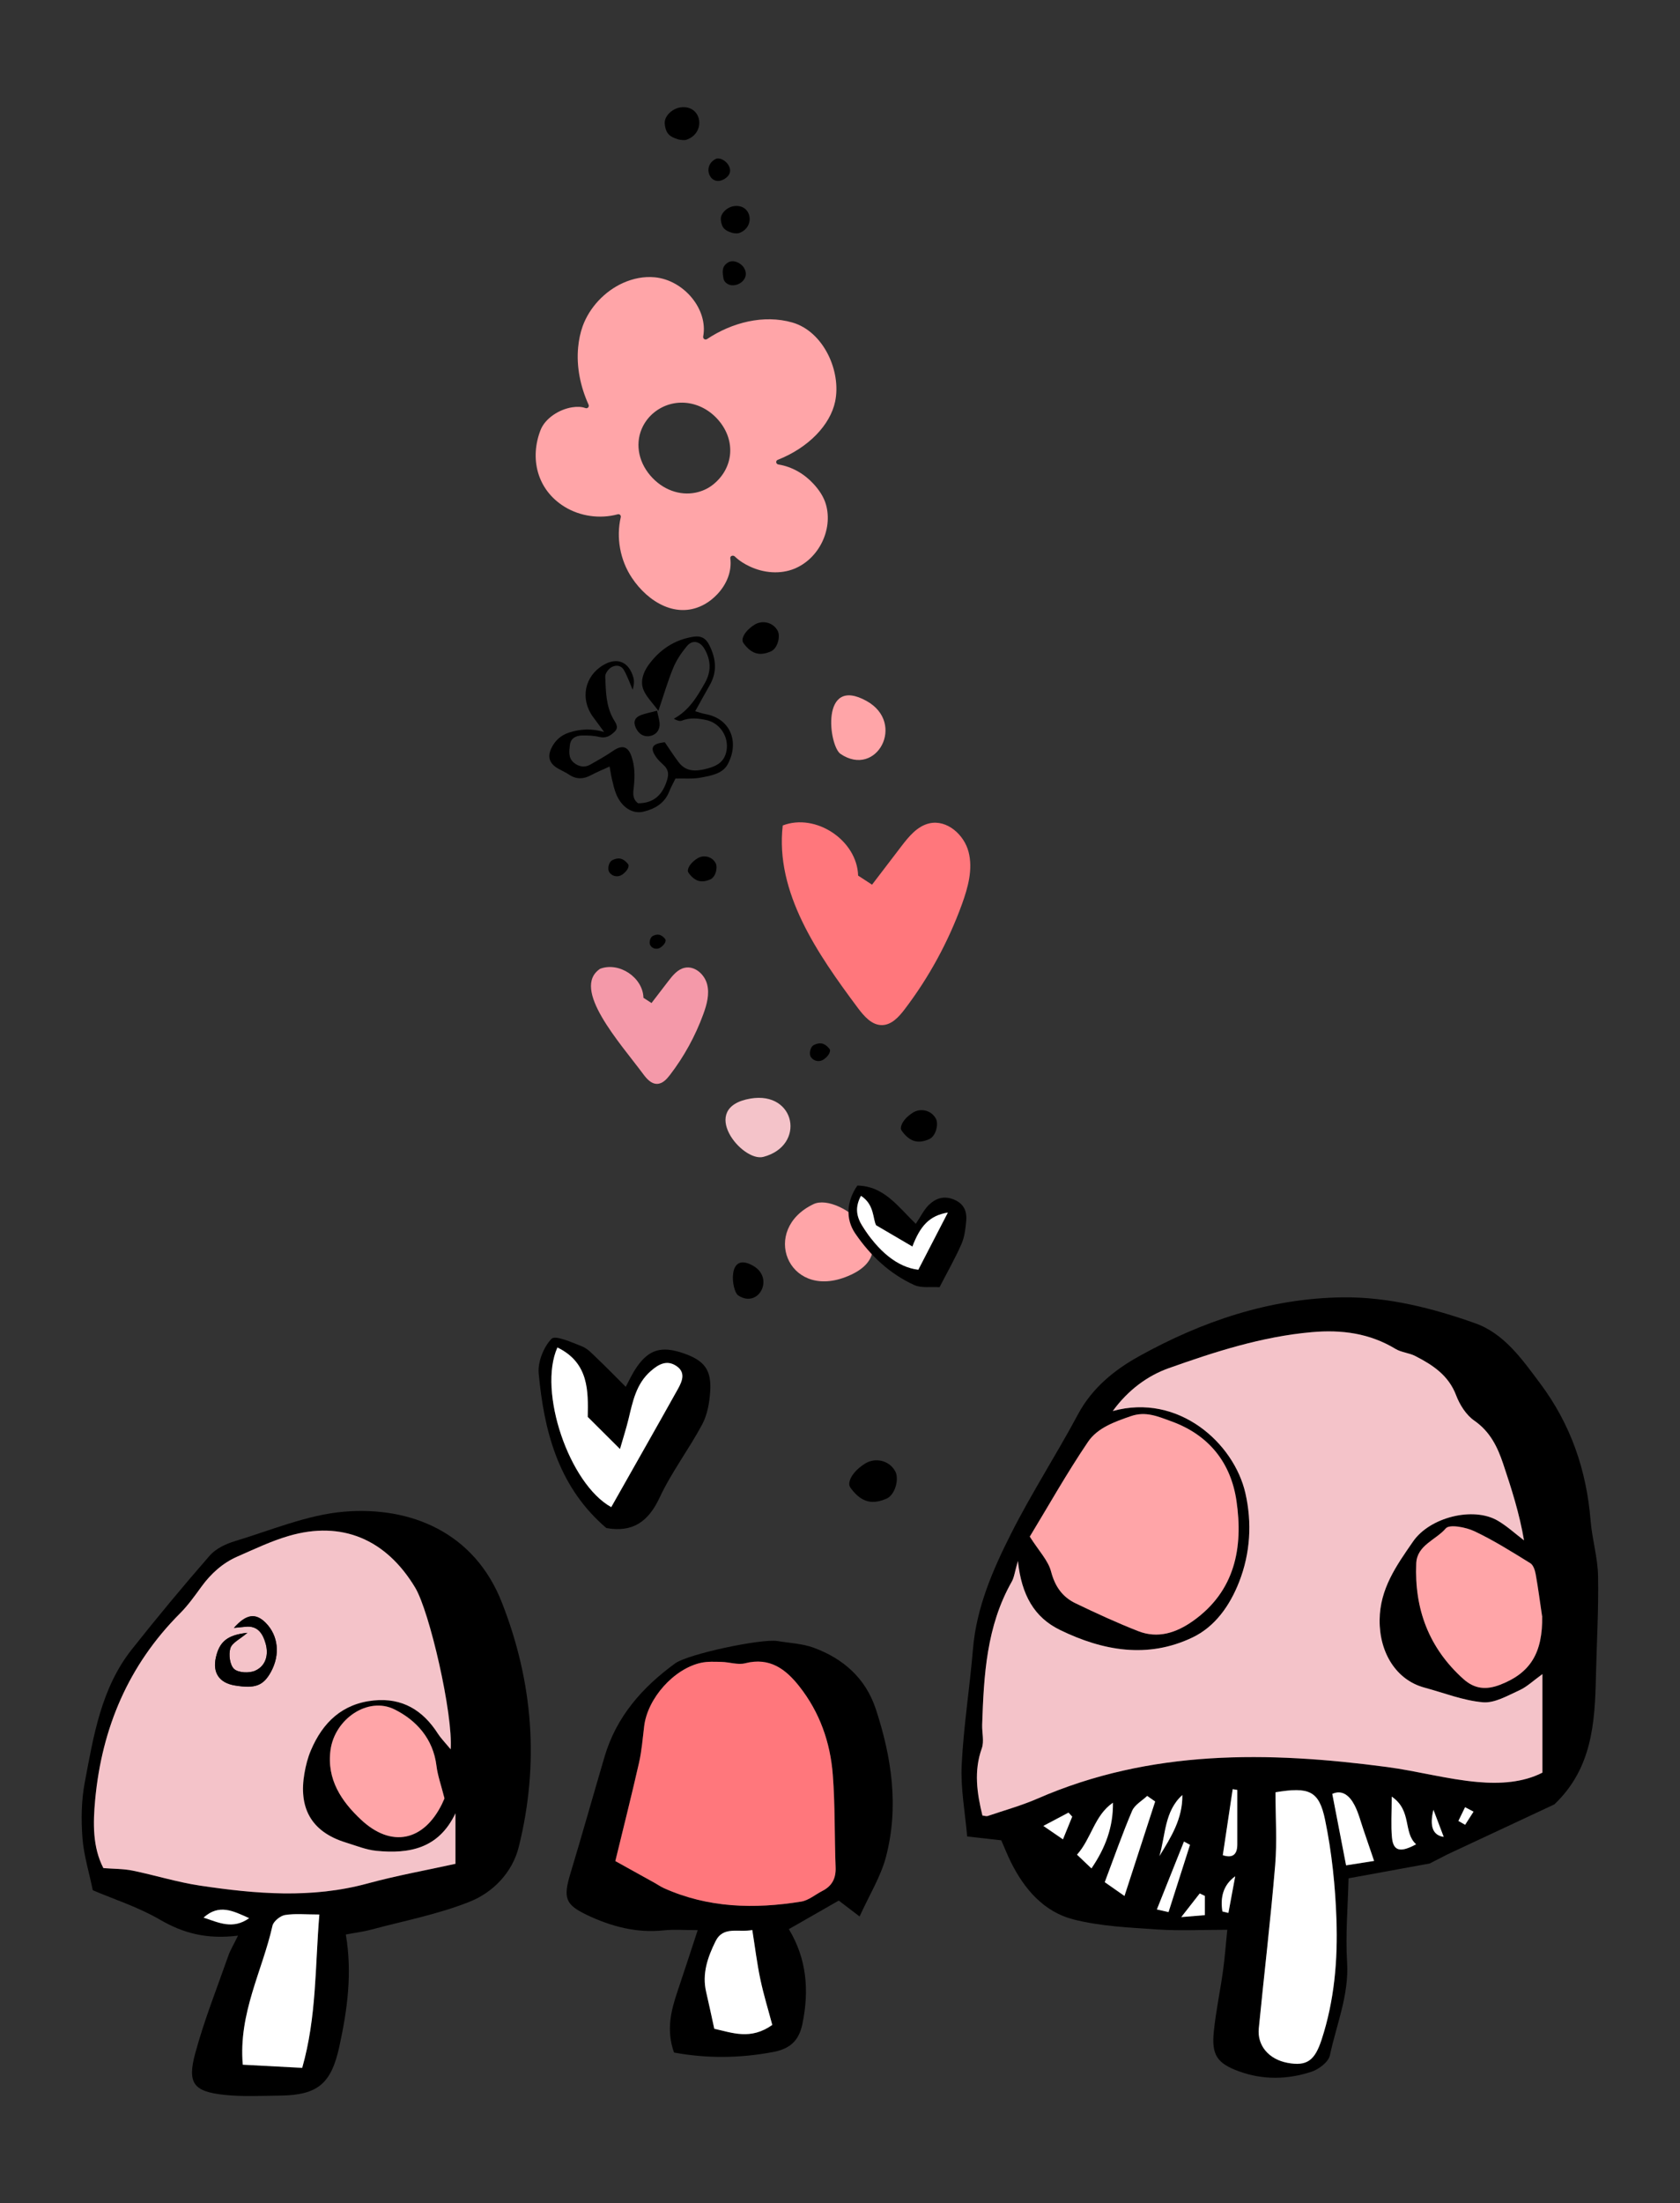 <svg xmlns="http://www.w3.org/2000/svg" id="Layer_1" data-name="Layer 1" width="266.55" height="349.44" viewBox="0 0 266.55 349.44"><rect x="0" y="0" width="266.55" height="349.44" fill="#333333" stroke="none"/><g><g><path d="M136.15,138.87c-.16-5.6-6.73-9.97-11.96-7.95-1.22,10.63,5.51,20.35,11.91,28.93.98,1.31,2.22,2.76,3.85,2.73,1.5-.02,2.66-1.29,3.57-2.49,3.86-5.06,6.94-10.72,9.11-16.7.96-2.66,1.76-5.55,1.04-8.29-.71-2.74-3.44-5.14-6.2-4.52-1.93.43-3.29,2.11-4.49,3.68-1.54,2.02-3.08,4.04-4.62,6.05" fill="#ff777c"></path><path d="M134.05,202.58c-9.12,3.39-13.39-7.58-4.99-11.6,4.21-2.02,15.67,7.62,4.99,11.6Z" fill="#ffa5a8" fill-rule="evenodd"></path><path d="M119.44,200.72c3.54,1.97.89,6.89-2.33,4.72-1.05-.71-1.82-7.03,2.33-4.72Z" fill-rule="evenodd"></path><path d="M119.08,174.23c7.19-1.21,8.8,7.47,2.04,9.25-3.38.89-10.47-7.82-2.04-9.25Z" fill="#f4c3c9" fill-rule="evenodd"></path><path d="M137.5,111.18c6.29,3.51,1.58,12.25-4.14,8.39-1.87-1.27-3.24-12.5,4.14-8.39Z" fill="#ffa5a8" fill-rule="evenodd"></path><path d="M142.94,178.88c.05-.85.89-1.78,1.89-2.41,1.21-.76,2.83-.41,3.57.81,0,0,.01.02.02.03.56.76.15,2.82-.97,3.35-1.6.7-2.94.6-4.31-1.22-.12-.16-.22-.36-.21-.56Z" fill-rule="evenodd"></path><path d="M131.69,166.61c0,.48-.44,1.02-.99,1.41-.65.46-1.58.31-2.03-.35,0,0,0,0,0-.01-.33-.41-.17-1.58.44-1.91.88-.44,1.63-.43,2.46.55.07.09.13.2.13.31Z" fill-rule="evenodd"></path><path d="M134.74,235.31c.06-1.12,1.17-2.35,2.5-3.18,1.59-1,3.74-.54,4.71,1.07,0,.01.01.02.02.04.73,1.01.2,3.72-1.28,4.43-2.12.92-3.88.79-5.68-1.61-.16-.21-.29-.48-.27-.74Z" fill-rule="evenodd"></path><g><path d="M147.39,191.09c1.12-1.1,2.49-1.5,4.08-.79,1.51.67,1.96,1.88,1.83,3.33-.11,1.24-.26,2.54-.75,3.66-1,2.29-2.25,4.46-3.48,6.86-1.39-.1-2.89.17-4.03-.35-3.89-1.78-6.94-4.65-9.35-8.18-1.55-2.28-1.39-5.08.34-7.59,4.26.08,6.47,3.37,9.27,6.07.79-1.17,1.29-2.24,2.09-3.02ZM144.76,197.7c-1.7-1-3.4-2-5.75-3.37-.54-.94-.24-3.29-2.41-4.67-.98,1.83-.7,3.28.17,4.68,2.56,4.14,5.65,6.65,8.93,7.04,1.53-2.95,3.11-6.01,4.69-9.07-2.97.49-4.4,2.17-5.63,5.39Z"></path><path d="M150.39,192.31c-2.97.49-4.4,2.17-5.63,5.39-1.7-1-3.4-2-5.75-3.37-.54-.94-.24-3.29-2.41-4.67-.98,1.83-.7,3.28.17,4.68,2.56,4.14,5.65,6.65,8.93,7.04,1.53-2.95,3.11-6.01,4.69-9.07Z" fill="#fff"></path></g></g><g><g><path d="M226.83,295.55c-4.35.79-8.4,1.53-12.87,2.35-.1,4.43-.5,8.89-.23,13.3.32,5.21-1.69,9.89-2.73,14.78-.22,1.05-1.75,2.21-2.91,2.59-3.79,1.26-7.72,1.33-11.52-.06-3.49-1.27-4.37-2.62-3.98-6.35.33-3.21,1.01-6.38,1.45-9.57.29-2.06.44-4.13.68-6.53-3.95,0-7.55.19-11.13-.05-4.45-.3-9-.5-13.28-1.59-4.69-1.2-7.8-4.81-9.94-9.13-.55-1.12-1.01-2.29-1.51-3.42-1.8-.2-3.44-.39-5.41-.61-.33-3.87-1.05-7.62-.87-11.32.3-6.15,1.28-12.25,1.79-18.39.55-6.58,3.12-12.51,6.01-18.24,3.27-6.49,7.25-12.63,10.68-19.04,2.24-4.17,5.78-7.01,9.63-9.15,10.03-5.57,20.8-9.23,32.39-9.36,7.18-.08,14.22,1.72,20.95,4.1,4.6,1.62,7.45,5.69,10.34,9.56,4.87,6.51,7.35,13.77,8,21.79.24,2.93,1.13,5.83,1.18,8.75.1,5.31-.22,10.63-.34,15.94-.16,7.35-.61,14.6-6.6,20.28-5.34,2.5-11.11,5.2-16.9,7.9M155.87,287.94c.32.03.62.15.86.07,2.65-.9,5.37-1.65,7.93-2.77,17.91-7.8,36.55-7.49,55.37-5,4.84.64,9.61,1.97,14.47,2.39,3.49.3,7.16.08,10.23-1.49v-15.63c-1.47,1.06-2.47,2.04-3.66,2.57-1.86.84-3.91,2.06-5.78,1.9-3.14-.27-6.2-1.5-9.29-2.33-4.45-1.2-7.15-5.52-7.1-10.73.04-4.95,2.63-8.59,5.32-12.46,2.66-3.84,9.52-5.56,13.41-3.29,1.5.87,2.79,2.08,4.18,3.13-.72-4.25-1.99-8.21-3.31-12.15-.9-2.68-2.08-5.1-4.58-6.84-1.28-.89-2.31-2.5-2.88-4.01-1.2-3.18-3.71-4.81-6.47-6.23-.98-.5-2.21-.56-3.14-1.13-4.14-2.5-8.55-3.08-13.31-2.66-7.88.7-15.33,3.1-22.67,5.71-3.35,1.19-6.44,3.43-8.89,6.8,10.39-2.89,19.24,5.06,21.05,13.05,1.06,4.68.78,9.51-1,14.05-1.46,3.73-3.8,7.09-7.42,8.82-7.09,3.38-14.17,2.13-20.98-1.19-4.1-2-6.13-5.55-6.7-10.95-.51,1.76-.59,2.61-.98,3.29-4.01,7.06-4.43,14.84-4.69,22.67-.04,1.26.34,2.64-.06,3.76-1.29,3.61-.76,7.12.1,10.65ZM163.39,243.7c1.45,2.3,2.92,3.79,3.38,5.54.62,2.37,1.79,4.04,3.88,5.04,3.26,1.57,6.56,3.09,9.93,4.41,3.14,1.24,6.05.27,8.69-1.59,6.7-4.74,8-11.66,6.92-19.05-.88-6.02-4.32-10.45-10.34-12.63-2.15-.78-4.07-1.64-6.44-.81-2.58.9-5.28,1.85-6.78,4.07-3.36,4.97-6.31,10.21-9.23,15.02ZM202.38,284.25c0,4.03.26,7.81-.05,11.55-.72,8.65-1.75,17.27-2.6,25.91-.27,2.73,1.6,4.9,4.54,5.46,3.12.59,4.35-.39,5.43-3.69,2.03-6.21,2.57-12.63,2.35-19.05-.18-5.28-.73-10.61-1.8-15.78-.97-4.67-2.56-5.26-7.86-4.39ZM244.68,256.29c-.33-2.21-.62-4.42-1.01-6.62-.11-.63-.39-1.47-.86-1.76-2.89-1.79-5.78-3.61-8.85-5.06-1.36-.64-3.97-1.14-4.55-.46-1.56,1.84-4.57,2.65-4.69,5.55-.31,7.24,2.01,13.44,7.49,18.35,1.78,1.6,3.63,1.75,5.82.9,4.79-1.85,6.76-5.05,6.67-10.91ZM183.28,285.71c-.42-.29-.84-.58-1.26-.88-.82.78-1.98,1.41-2.39,2.37-1.53,3.59-2.82,7.28-4.34,11.31.96.67,2,1.4,3.13,2.19,1.72-5.28,3.29-10.14,4.87-14.99ZM218.02,295.14c-.65-1.9-1.15-3.41-1.67-4.9-.46-1.31-.8-2.69-1.42-3.91-.79-1.54-1.98-2.53-3.54-1.81.76,3.92,1.45,7.52,2.19,11.33,1.57-.25,3.02-.48,4.45-.7ZM176.58,285.9c-2.94,2-3.4,5.67-5.7,8.24.83.79,1.49,1.43,2.29,2.18,2.22-3.26,3.46-6.56,3.41-10.43ZM220.82,284.95c0,2.65-.14,4.58.04,6.47.2,2.14,1.31,2.45,3.83,1.07-2.1-1.85-.62-5.34-3.86-7.55ZM188.81,292.58c-.32-.17-.64-.34-.96-.52-1.4,3.51-2.8,7.02-4.3,10.77.67.15,1.27.29,1.85.42,1.18-3.71,2.3-7.19,3.41-10.68ZM196.31,283.89c-.24-.04-.49-.08-.73-.12-.52,3.48-1.04,6.96-1.57,10.47,1.51.49,2.3-.05,2.3-1.7,0-2.88,0-5.76,0-8.64ZM187.59,284.69c-2.88,2.6-2.65,6.36-3.64,9.69,1.83-2.97,3.71-5.92,3.64-9.69ZM170.12,288.11c-.2-.21-.4-.43-.59-.64-1.2.64-2.4,1.27-3.99,2.11,1.15.79,1.99,1.36,3.11,2.13.58-1.41,1.02-2.51,1.47-3.61ZM191.16,300.69l-.81-.39c-.82,1.05-1.65,2.11-2.93,3.75,1.84-.15,2.75-.23,3.74-.31v-3.05ZM195.98,297.58c-1.93,1.38-2.39,3.39-2.03,5.58l.95.23c.36-1.94.72-3.87,1.08-5.81ZM229.06,291.33c-.58-1.53-1.01-2.68-1.63-4.3q-.97,3.92,1.63,4.3ZM231.39,288.8c.36.2.71.41,1.07.61.44-.69.88-1.38,1.33-2.08-.45-.24-.89-.47-1.34-.71-.35.73-.7,1.45-1.06,2.18Z"></path><path d="M155.87,287.94c-.86-3.54-1.39-7.04-.1-10.65.4-1.12.02-2.5.06-3.76.26-7.82.68-15.61,4.69-22.67.39-.68.47-1.53.98-3.29.57,5.4,2.59,8.96,6.7,10.95,6.81,3.31,13.89,4.57,20.98,1.19,3.62-1.72,5.96-5.09,7.42-8.82,1.78-4.54,2.06-9.37,1-14.05-1.81-7.99-10.66-15.93-21.05-13.05,2.46-3.37,5.54-5.61,8.89-6.8,7.34-2.61,14.79-5.01,22.67-5.71,4.76-.42,9.17.16,13.31,2.66.93.56,2.16.62,3.14,1.13,2.76,1.42,5.27,3.05,6.47,6.23.57,1.5,1.59,3.12,2.88,4.01,2.51,1.74,3.68,4.16,4.58,6.84,1.32,3.94,2.59,7.9,3.31,12.15-1.39-1.05-2.69-2.26-4.18-3.13-3.89-2.26-10.75-.54-13.41,3.29-2.68,3.87-5.27,7.51-5.32,12.46-.05,5.21,2.65,9.53,7.1,10.73,3.09.83,6.15,2.06,9.29,2.33,1.87.16,3.92-1.06,5.78-1.9,1.19-.54,2.19-1.51,3.66-2.57v15.63c-3.07,1.58-6.74,1.8-10.23,1.49-4.85-.42-9.62-1.75-14.47-2.39-18.82-2.49-37.46-2.8-55.37,5-2.56,1.12-5.28,1.87-7.93,2.77-.24.08-.54-.04-.86-.07Z" fill="#f4c3c9"></path><path d="M163.39,243.7c2.92-4.81,5.87-10.06,9.23-15.02,1.5-2.22,4.2-3.18,6.78-4.07,2.37-.83,4.29.03,6.44.81,6.02,2.18,9.46,6.62,10.34,12.63,1.08,7.4-.22,14.31-6.92,19.05-2.64,1.86-5.54,2.83-8.69,1.59-3.37-1.32-6.66-2.84-9.93-4.41-2.08-1-3.26-2.67-3.88-5.04-.46-1.75-1.92-3.24-3.38-5.54Z" fill="#ffa5a8"></path><path d="M202.38,284.25c5.3-.87,6.9-.28,7.86,4.39,1.07,5.17,1.62,10.5,1.8,15.78.22,6.42-.32,12.84-2.35,19.05-1.08,3.3-2.3,4.28-5.43,3.69-2.94-.56-4.81-2.72-4.54-5.46.85-8.64,1.88-17.26,2.6-25.91.31-3.74.05-7.52.05-11.55Z" fill="#fff"></path><path d="M244.68,256.29c.1,5.86-1.87,9.06-6.67,10.91-2.19.84-4.03.7-5.82-.9-5.48-4.91-7.8-11.11-7.49-18.35.12-2.9,3.13-3.71,4.69-5.55.58-.68,3.19-.19,4.55.46,3.07,1.45,5.96,3.28,8.85,5.06.48.29.75,1.13.86,1.76.4,2.2.68,4.41,1.01,6.62Z" fill="#ffa5a8"></path><path d="M183.28,285.71c-1.58,4.85-3.15,9.71-4.87,14.99-1.13-.79-2.16-1.51-3.13-2.19,1.52-4.03,2.81-7.72,4.34-11.31.41-.96,1.57-1.59,2.39-2.37.42.29.84.58,1.26.88Z" fill="#fff"></path><path d="M218.02,295.14c-1.43.23-2.88.46-4.45.7-.74-3.81-1.43-7.41-2.19-11.33,1.56-.71,2.75.27,3.54,1.81.63,1.22.97,2.6,1.42,3.91.52,1.5,1.02,3,1.67,4.9Z" fill="#fff"></path><path d="M176.58,285.9c.05,3.87-1.19,7.17-3.41,10.43-.8-.76-1.46-1.39-2.29-2.18,2.3-2.57,2.76-6.24,5.7-8.24Z" fill="#fff"></path><path d="M220.82,284.95c3.25,2.21,1.77,5.7,3.86,7.55-2.52,1.38-3.63,1.07-3.83-1.07-.18-1.9-.04-3.83-.04-6.47Z" fill="#fff"></path><path d="M188.81,292.58c-1.11,3.49-2.23,6.97-3.41,10.68-.58-.13-1.18-.27-1.85-.42,1.5-3.75,2.9-7.26,4.3-10.77.32.17.64.34.96.52Z" fill="#fff"></path><path d="M196.31,283.89c0,2.88,0,5.76,0,8.64,0,1.65-.79,2.2-2.3,1.7.53-3.51,1.05-6.99,1.57-10.47.24.04.49.08.73.12Z" fill="#fff"></path><path d="M187.59,284.69c.06,3.76-1.81,6.72-3.64,9.69,1-3.33.77-7.09,3.64-9.69Z" fill="#fff"></path><path d="M170.12,288.11c-.45,1.1-.89,2.19-1.47,3.61-1.12-.77-1.96-1.34-3.11-2.13,1.59-.84,2.79-1.48,3.99-2.11.2.21.4.43.59.64Z" fill="#fff"></path><path d="M191.16,300.69v3.05c-1,.08-1.9.16-3.74.31,1.29-1.65,2.11-2.7,2.93-3.75l.81.39Z" fill="#fff"></path><path d="M195.98,297.58c-.36,1.94-.72,3.87-1.08,5.81l-.95-.23c-.36-2.19.1-4.2,2.03-5.58Z" fill="#fff"></path><path d="M229.06,291.33q-2.6-.38-1.63-4.3c.61,1.62,1.05,2.77,1.63,4.3Z" fill="#fff"></path><path d="M231.39,288.8c.35-.73.7-1.45,1.06-2.18.45.24.89.47,1.34.71-.44.69-.88,1.38-1.33,2.08-.36-.2-.71-.41-1.07-.61Z" fill="#fff"></path></g><g><g><path d="M37.77,306.99c-4.98.62-8.71-.39-12.39-2.53-3.43-2-7.31-3.24-10.66-4.67-.6-2.93-1.44-5.59-1.64-8.31-.21-2.89-.18-5.9.36-8.74,1.4-7.42,2.6-15,7.49-21.17,4-5.05,8.12-10.01,12.35-14.86.96-1.09,2.54-1.85,3.98-2.28,5.75-1.73,11.48-4.19,17.36-4.68,10.46-.86,20.62,3.21,25.01,14.41,4.98,12.68,5.95,25.59,2.68,38.75-1.01,4.06-4.07,7.22-7.79,8.7-5.03,2.01-10.45,3.04-15.71,4.45-1.18.32-2.4.46-3.94.75,1.04,6.15.24,11.92-1.01,17.68-1.28,5.93-3.36,7.8-9.44,7.87-2.92.03-5.86.19-8.76-.11-4.93-.51-5.99-1.81-4.68-6.61,1.42-5.25,3.45-10.33,5.25-15.47.31-.89.82-1.7,1.54-3.19ZM71.52,277.46c.4-5.61-3.35-21.89-5.64-25.68-4.63-7.67-11.65-10.63-20.02-8.19-2.8.82-5.48,2.1-8.16,3.27-2.35,1.02-4.19,2.69-5.71,4.77-1.07,1.47-2.14,2.98-3.42,4.26-8.16,8.18-12.39,18.14-13.45,29.52-.35,3.76-.42,7.54,1.3,10.87,1.64.13,3.17.1,4.64.4,3.56.72,7.06,1.83,10.64,2.37,8.88,1.33,17.75,2.1,26.63-.33,4.66-1.27,9.44-2.13,13.95-3.12v-8.01c-2.67,5.62-7.34,6.46-12.55,5.95-1.64-.16-3.23-.82-4.82-1.31-5.72-1.75-7.51-5.73-6.59-10.98.22-1.24.53-2.49,1.02-3.64,1.88-4.43,4.98-7.41,9.99-7.92,4.53-.45,7.8,1.56,10.18,5.29.42.67,1,1.23,2.03,2.48ZM70.52,285.21c-.53-2.1-1.09-3.61-1.27-5.16-.52-4.29-3.19-7.22-6.66-8.95-4.21-2.09-9.48,1.52-10.15,6.44-.63,4.65,1.74,8.15,4.86,11.07,4.8,4.49,9.92,3.39,12.82-2.5.25-.5.45-1.02.4-.91ZM50.67,303.64c-2.19,0-3.86-.18-5.46.08-.76.12-1.83,1-1.99,1.71-1.6,7.16-5.41,13.84-4.71,22.03,3.04.16,6.16.33,9.43.5,2.3-8.09,2.03-16.05,2.72-24.32ZM32.3,304.13c2.42.81,4.62,1.93,7.23.09-2.55-1.15-4.75-2.31-7.23-.09Z"></path><path d="M136.38,303.95c-1.44-1.1-2.38-1.82-3.3-2.52-2.59,1.48-5.17,2.96-7.92,4.53,2.85,4.73,3.24,9.74,2.16,14.99-.55,2.68-1.92,3.98-4.67,4.5-5.27.99-10.46,1.05-15.71.08-1.25-3.51-.5-6.59.54-9.66,1.02-3.02,2-6.05,3.22-9.75-2.11,0-3.75-.14-5.36.03-4.34.47-8.36-.61-12.2-2.43-3.48-1.65-3.8-2.74-2.64-6.57,1.86-6.16,3.6-12.36,5.42-18.54,1.87-6.34,5.98-11,11.2-14.8,2.03-1.48,13.68-3.96,16.25-3.54,1.92.32,3.94.4,5.74,1.06,4.69,1.73,8.23,4.84,9.84,9.71,2.53,7.67,3.7,15.52,1.62,23.45-.82,3.14-2.63,6.03-4.18,9.45ZM97.63,295.17c2.15,1.19,4.18,2.32,6.22,3.45.49.27.96.6,1.46.83,7.03,3.16,14.37,3.34,21.8,2.14,1.18-.19,2.24-1.12,3.36-1.69,1.55-.78,2.17-1.99,2.1-3.76-.19-4.9-.07-9.82-.45-14.71-.4-5.11-2.08-9.88-5.3-13.96-2.17-2.75-4.71-4.67-8.59-3.68-1.15.29-2.49-.18-3.74-.21-1.09-.03-2.23-.09-3.28.14-4.32.95-8.47,5.64-9.01,10.03-.24,1.95-.38,3.92-.82,5.82-1.21,5.32-2.55,10.61-3.76,15.6ZM113.33,321.77c2.86.62,5.77,1.82,9.2-.61-.61-2.28-1.37-4.75-1.9-7.27-.54-2.52-.84-5.09-1.27-7.78-2.21.43-4.62-.69-5.84,1.8-1.24,2.51-2.16,5.13-1.48,8.03.44,1.87.83,3.75,1.29,5.84Z"></path><path d="M71.52,277.46c-1.03-1.24-1.6-1.81-2.03-2.48-2.38-3.73-5.65-5.74-10.18-5.29-5.01.5-8.11,3.48-9.99,7.92-.49,1.15-.81,2.4-1.02,3.64-.92,5.26.87,9.23,6.59,10.98,1.6.49,3.19,1.15,4.82,1.31,5.21.51,9.88-.33,12.55-5.95v8.01c-4.51,1-9.29,1.85-13.95,3.12-8.88,2.42-17.76,1.66-26.63.33-3.59-.54-7.08-1.64-10.64-2.37-1.46-.3-3-.27-4.64-.4-1.72-3.33-1.65-7.11-1.3-10.87,1.07-11.38,5.29-21.34,13.45-29.52,1.28-1.28,2.35-2.79,3.42-4.26,1.51-2.07,3.36-3.74,5.71-4.77,2.69-1.17,5.36-2.46,8.16-3.27,8.37-2.44,15.4.51,20.02,8.19,2.29,3.79,6.04,20.07,5.64,25.68ZM39.24,258.97c-3.18.33-4.43,1.42-4.99,3.91-.54,2.44.54,4.04,3.02,4.44,3.22.53,4.51.04,5.72-2.16,1.49-2.72,1.17-5.74-.81-7.75-1.59-1.62-3.08-1.46-5.07.78.77-.08,1.3-.12,1.82-.18,1.98-.23,2.78,1.13,3.21,2.65.5,1.76.07,3.54-1.64,4.31-.94.43-2.66.35-3.35-.26-.68-.61-.91-2.3-.6-3.29.27-.88,1.54-1.46,2.69-2.44Z" fill="#f4c3c9"></path><path d="M70.52,285.21c.05-.11-.16.41-.4.91-2.9,5.89-8.01,6.99-12.82,2.5-3.13-2.92-5.49-6.42-4.86-11.07.67-4.92,5.94-8.53,10.15-6.44,3.47,1.72,6.14,4.66,6.66,8.95.19,1.55.74,3.06,1.27,5.16Z" fill="#ffa5a8"></path><path d="M50.67,303.64c-.69,8.27-.42,16.22-2.72,24.32-3.26-.17-6.38-.34-9.43-.5-.7-8.19,3.11-14.87,4.71-22.03.16-.71,1.23-1.58,1.99-1.71,1.6-.26,3.27-.08,5.46-.08Z" fill="#fff"></path><path d="M32.3,304.13c2.47-2.22,4.67-1.06,7.23.09-2.6,1.84-4.8.71-7.23-.09Z" fill="#fff"></path><path d="M97.63,295.17c1.21-4.99,2.55-10.28,3.76-15.6.43-1.9.58-3.88.82-5.82.54-4.39,4.69-9.08,9.01-10.03,1.05-.23,2.19-.17,3.28-.14,1.25.03,2.59.51,3.74.21,3.89-.99,6.43.93,8.59,3.68,3.22,4.08,4.9,8.85,5.3,13.96.38,4.88.26,9.81.45,14.71.07,1.76-.56,2.97-2.1,3.76-1.12.57-2.18,1.5-3.36,1.69-7.44,1.2-14.78,1.02-21.8-2.14-.51-.23-.97-.56-1.46-.83-2.03-1.13-4.07-2.25-6.22-3.45Z" fill="#ff777c"></path><path d="M113.33,321.77c-.46-2.09-.85-3.97-1.29-5.84-.68-2.9.24-5.51,1.48-8.03,1.22-2.49,3.63-1.37,5.84-1.8.43,2.69.74,5.26,1.27,7.78.53,2.52,1.3,4.99,1.9,7.27-3.44,2.44-6.34,1.24-9.2.61Z" fill="#fff"></path><path d="M39.24,258.97c-1.15.99-2.42,1.56-2.69,2.44-.3.99-.08,2.68.6,3.29.69.61,2.41.69,3.35.26,1.71-.78,2.14-2.55,1.64-4.31-.43-1.52-1.23-2.87-3.21-2.65-.52.06-1.05.1-1.82.18,1.98-2.24,3.47-2.4,5.07-.78,1.98,2.01,2.29,5.04.81,7.75-1.21,2.21-2.5,2.69-5.72,2.16-2.48-.41-3.57-2.01-3.02-4.44.56-2.49,1.8-3.57,4.99-3.91Z"></path></g><path d="M101.02,216.82c1.98-2.84,3.99-3.39,7.48-2.17,3.25,1.13,4.41,2.61,4.18,6.06-.12,1.76-.45,3.67-1.27,5.2-2.11,3.95-4.87,7.57-6.75,11.6-1.8,3.85-4.28,5.57-8.44,4.84-.23-.19-.46-.38-.67-.58-7.06-6.41-9.24-14.95-10.08-23.93-.17-1.82.77-4.19,2.04-5.51.58-.61,3.23.57,4.84,1.21.93.37,1.69,1.24,2.45,1.96,1.5,1.43,2.94,2.91,4.48,4.45.47-.85,1-2.07,1.75-3.13ZM93.25,224.72c.07-4,.23-8.57-4.81-11.01-3.14,6.97,1.89,21.65,8.54,25.32,3.53-6.25,7.09-12.49,10.59-18.76.67-1.21,1.26-2.6-.25-3.62-1.53-1.03-2.85-.27-4.07.8-2.32,2.02-2.86,4.84-3.53,7.62-.36,1.48-.83,2.93-1.35,4.74-1.93-1.92-3.36-3.34-5.11-5.09Z"></path><path d="M98.36,229.81c-1.93-1.92-3.36-3.34-5.11-5.09.07-4,.23-8.57-4.81-11.01-3.14,6.97,1.89,21.65,8.54,25.32,3.53-6.25,7.09-12.49,10.59-18.76.67-1.21,1.26-2.6-.25-3.62-1.53-1.03-2.85-.27-4.07.8-2.32,2.02-2.86,4.84-3.53,7.62-.36,1.48-.83,2.93-1.35,4.74Z" fill="#fff"></path></g></g></g><g><g><path d="M114.93,44.56c1.17,1.7,4.41-.03,3.09-2.11-.51-.8-1.69-1.3-2.46-.85-1,.6-.96,1.34-.81,2.37.03.23.08.43.19.59Z"></path><path d="M108.86,22.18c3.23-1.03,2.54-5.61-.88-5.15-1.31.18-2.64,1.39-2.51,2.63.17,1.62.87,2.05,2.12,2.44.31.1,1.02.16,1.27.08Z"></path><path d="M117.2,36.98c2.7-.86,2.11-4.68-.74-4.29-1.09.15-2.2,1.15-2.09,2.19.14,1.35.73,1.71,1.77,2.04.26.08.85.13,1.06.06Z"></path><path d="M114.98,28.36c-2.25,1.41-3.71-1.98-1.44-3.14,1.14-.58,3.6,1.78,1.44,3.14Z" fill-rule="evenodd"></path></g><g><g><path d="M101.23,127.4c2.51,0,3.91-1.35,4.62-3.72.3-.98.16-1.66-.55-2.33-.42-.39-.86-.79-1.19-1.26-1.04-1.48-.67-2.16,1.37-2.37.71,1.03,1.4,2.12,2.18,3.15,1.19,1.57,2.75,1.49,4.49,1.04,1.62-.42,2.79-1.07,3.12-2.85.4-2.19-1.03-4.41-3.24-4.87-1.29-.27-2.56-.41-3.84.1-.34.13-.78-.01-1.28-.3,2.43-1.33,3.7-3.5,4.94-5.69,1.01-1.79.96-3.59-.06-5.36-.72-1.26-1.92-1.53-2.82-.45-.86,1.04-1.65,2.21-2.16,3.45-.87,2.11-1.51,4.32-2.35,6.8-.96-1.32-1.93-2.24-2.38-3.37-.54-1.34.02-2.81.82-3.91,1.75-2.42,4.13-4.02,7.15-4.48,1.09-.17,1.9.17,2.46,1.28,1.09,2.15,1.33,4.24.1,6.4-.75,1.31-1.47,2.63-2.31,4.14.59.17,1.1.36,1.62.45,4,.72,5.43,4.45,3.54,7.96-.82,1.53-2.7,1.82-4.3,2.12-1.25.24-2.57.11-3.99.15-.32.66-.71,1.35-1,2.08-.74,1.87-2.3,2.74-4.07,3.17-1.79.43-3.5-.75-4.33-2.78-.3-.73-.48-1.52-.66-2.29-.17-.69-.26-1.4-.39-2.09-1.04.48-2.03.88-2.96,1.38-1.2.64-2.32.68-3.47-.09-.54-.36-1.14-.63-1.7-.94-1.39-.78-1.79-1.84-1.11-3.26.59-1.22,1.53-2.07,2.85-2.49,1.75-.55,3.5-.67,5.52-.08-.71-.96-1.25-1.69-1.79-2.43-2.04-2.83-1.31-6.43,1.66-8.18,2.2-1.3,4.05-.54,4.77,1.97q.23.81-.12,1.95c-.22-.54-.35-.91-.51-1.27-.29-.65-.54-1.32-.91-1.92-.47-.76-1.31-.74-1.92-.4-.48.27-1.02.98-1,1.48.09,2.3.09,4.64,1.29,6.75.34.6.92,1.27.24,1.96-.66.67-1.39,1.14-2.47.88-.89-.22-1.84-.25-2.77-.23-.93.02-1.75.43-1.89,1.45-.13.99-.29,2.1.59,2.84.75.64,1.7.86,2.63.33,1.24-.7,2.49-1.4,3.66-2.21,1.35-.93,2.3-.72,2.85.81.58,1.6.58,3.25.4,4.92-.1.92-.28,1.9.67,2.6Z"></path><path d="M104.25,112.72c.17.91.46,1.65.4,2.36-.08.93-.74,1.58-1.71,1.68-.97.09-1.65-.46-2.05-1.31-.46-.97-.18-1.67.83-2.05.72-.26,1.49-.41,2.53-.68Z"></path></g><g><path d="M109.14,138.05c.04-.67.71-1.41,1.51-1.91.96-.6,2.25-.32,2.83.65,0,0,0,.01.01.02.44.61.12,2.24-.78,2.66-1.27.55-2.34.47-3.42-.98-.1-.13-.17-.29-.16-.45Z" fill-rule="evenodd"></path><path d="M105.61,149.14c0,.38-.35.81-.79,1.12-.52.37-1.25.25-1.61-.28,0,0,0,0,0-.01-.27-.33-.13-1.25.35-1.52.7-.35,1.3-.34,1.95.44.06.07.1.16.1.25Z" fill-rule="evenodd"></path></g></g><path d="M117.8,101.5c.05-.85.89-1.78,1.91-2.42,1.21-.76,2.85-.4,3.59.82,0,0,.01.02.02.03.56.77.15,2.83-.98,3.37-1.61.7-2.96.6-4.33-1.23-.12-.16-.22-.37-.2-.57Z" fill-rule="evenodd"></path><path d="M99.73,137.29c0,.48-.45,1.03-1,1.42-.66.46-1.59.31-2.04-.35,0,0,0,0,0-.01-.34-.42-.17-1.59.45-1.92.88-.44,1.64-.43,2.47.56.07.09.13.2.13.31Z" fill-rule="evenodd"></path><path d="M102.09,158.25c-.08-3.22-3.86-5.75-6.88-4.6-4.67,3.13,3.15,11.73,6.82,16.67.56.76,1.27,1.59,2.22,1.58.87-.01,1.53-.74,2.06-1.43,2.23-2.91,4.01-6.16,5.27-9.6.56-1.53,1.02-3.19.61-4.77s-1.97-2.96-3.56-2.61c-1.11.24-1.9,1.21-2.59,2.11-.89,1.16-1.78,2.32-2.67,3.48" fill="#f499a9"></path><path d="M131.05,80.03c-.35-1.24-1.09-2.32-1.97-3.28-1.45-1.58-3.41-2.74-5.57-3.08-.41-.06-.5-.59-.11-.74,4.94-1.95,8.33-5.58,9.1-9.23,1.02-4.84-1.86-11.13-6.78-12.55-4.56-1.31-9.59,0-13.53,2.62-.32.21-.69-.05-.62-.42.8-4.3-3.07-8.92-7.67-9.37-1.75-.17-3.46.19-5.04.89-2.91,1.31-5.32,3.87-6.41,6.85-.39,1.09-.61,2.21-.72,3.34-.3,3.07.35,6.25,1.65,9.12.15.33-.15.66-.49.54-.62-.23-1.36-.24-2.13-.12-2.03.32-4.27,1.73-5,3.62-1.71,4.39-.63,9.41,3.81,12.15,2.47,1.52,5.61,1.96,8.43,1.2.3-.08.55.15.49.45-.75,3.25-.11,6.8,1.75,9.6,2.59,3.9,7.22,6.69,11.63,4.17.74-.42,1.38-.96,1.95-1.56,1.48-1.57,2.32-3.62,2.05-5.69-.05-.38.44-.55.72-.28.69.67,1.52,1.19,2.41,1.6,2.19,1.02,4.79,1.25,7.03.34,3.9-1.59,6.14-6.21,5.02-10.17ZM114,66.65c2.82,3.3,2.35,7.6-.82,10.17-.85.69-1.8,1.1-2.8,1.31-2.49.51-5.23-.41-7.2-2.71-2.05-2.4-2.39-5.39-1.19-7.78.42-.83,1.01-1.59,1.79-2.22,3.03-2.45,7.45-1.99,10.22,1.23Z" fill="#ffa5a8"></path></g></svg>